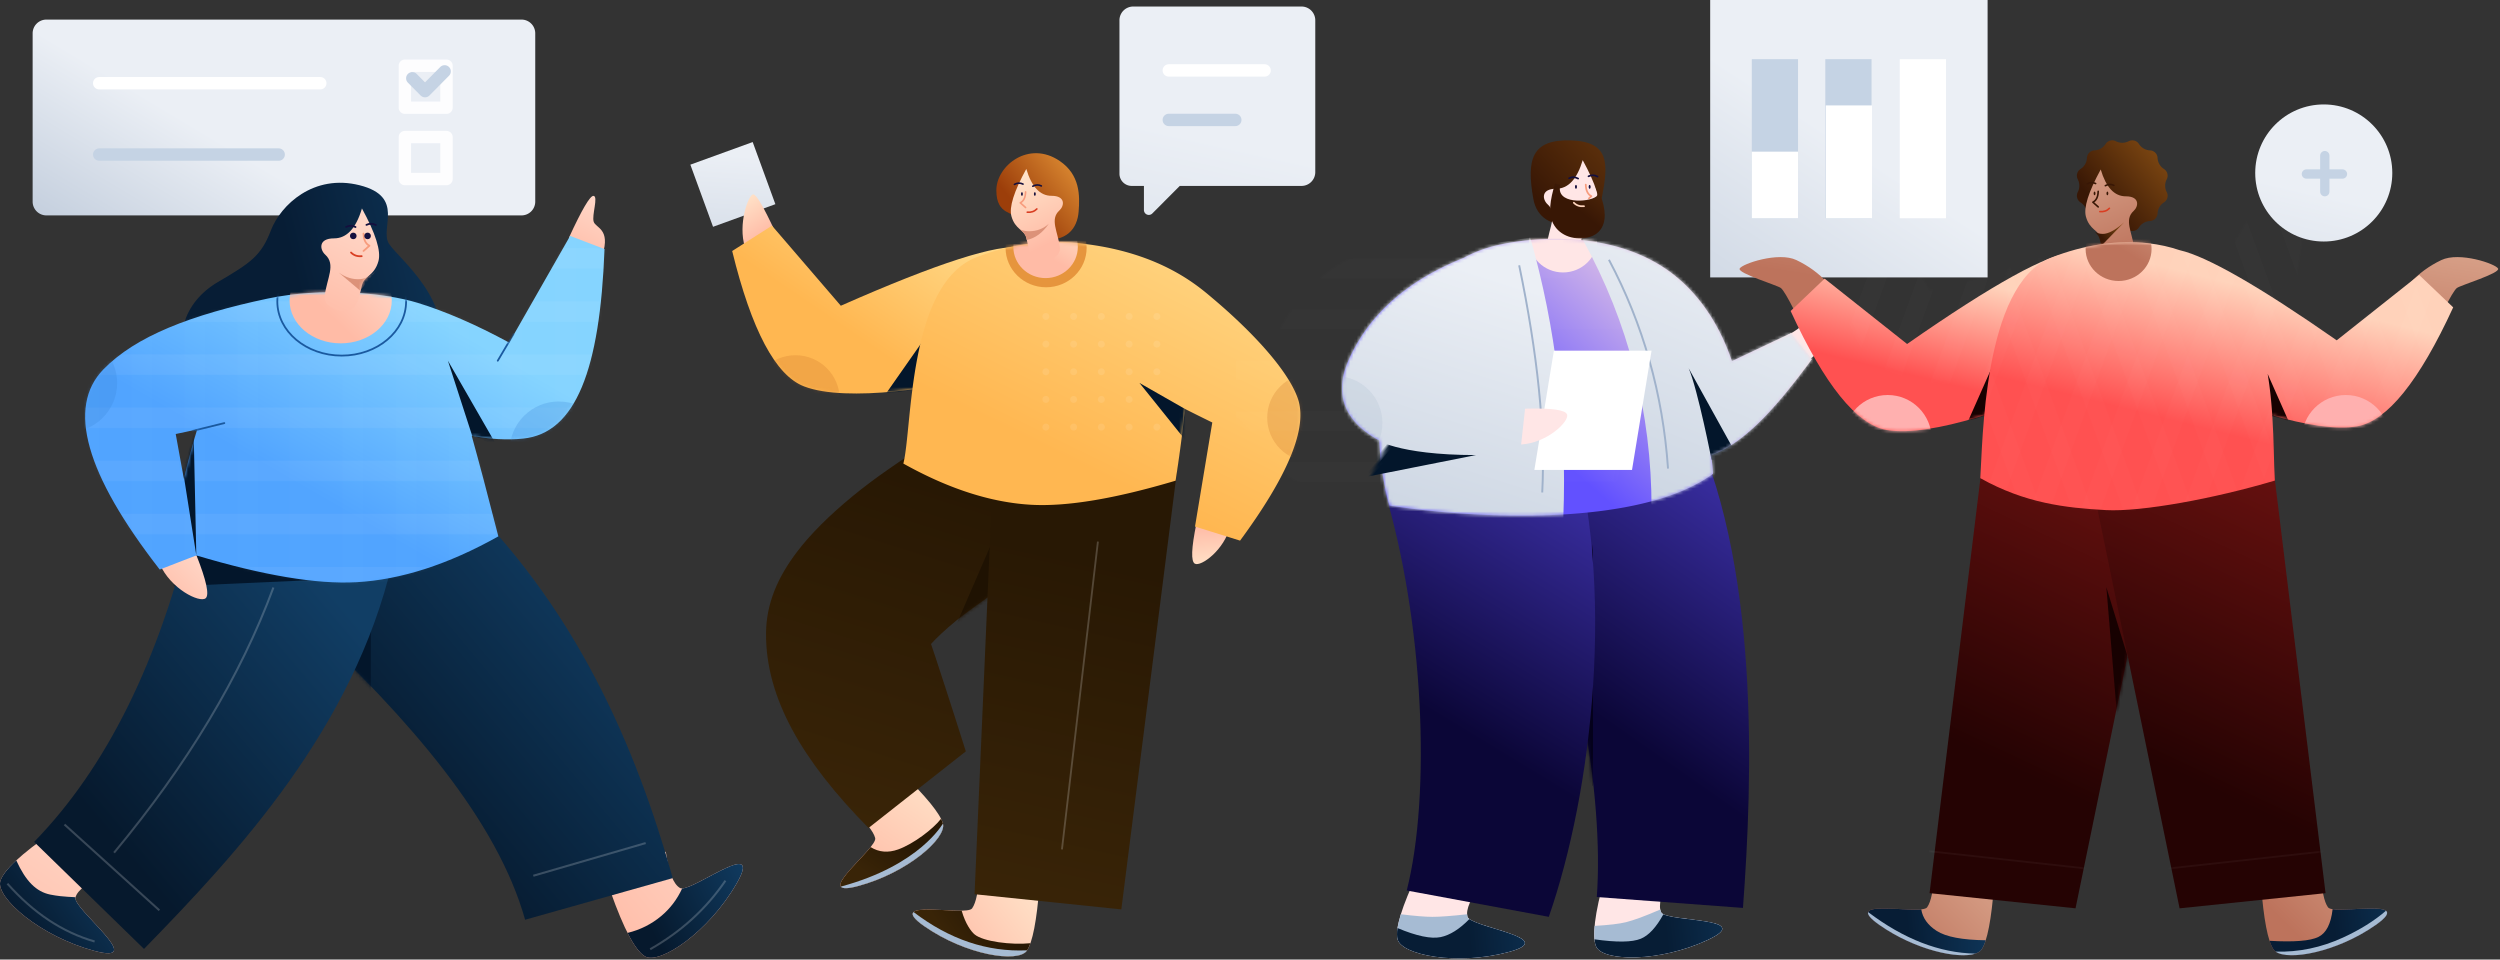 <svg xmlns="http://www.w3.org/2000/svg" xmlns:xlink="http://www.w3.org/1999/xlink" width="766" height="294" viewBox="0 0 766 294">
    <rect x="0" y="0" width="766" height="294" fill="#333333" stroke="none"/>
    <defs>
        <linearGradient id="a" x1="46.073%" x2="-10.838%" y1="50%" y2="137.242%">
            <stop offset="0%" stop-color="#EBEFF5"/>
            <stop offset="100%" stop-color="#C3CEDD"/>
        </linearGradient>
        <linearGradient id="b" x1="30.516%" x2="-13.981%" y1="51.68%" y2="80.442%">
            <stop offset="0%" stop-color="#EBEFF5"/>
            <stop offset="100%" stop-color="#C3CEDD"/>
        </linearGradient>
        <linearGradient id="c" x1="107.272%" x2="0%" y1="17.815%" y2="93.556%">
            <stop offset="0%" stop-color="#FFD9CA"/>
            <stop offset="100%" stop-color="#FFBBA6"/>
        </linearGradient>
        <linearGradient id="d" x1="100%" x2="15.677%" y1="29.398%" y2="68.858%">
            <stop offset="0%" stop-color="#113E65"/>
            <stop offset="100%" stop-color="#06192D"/>
        </linearGradient>
        <linearGradient id="f" x1="86.257%" x2="25.111%" y1="18.79%" y2="78.568%">
            <stop offset="0%" stop-color="#113E65"/>
            <stop offset="100%" stop-color="#06192D"/>
        </linearGradient>
        <path id="e" d="M0 40.904L45.1 0c38.272 35.955 56.59 80.262 67.713 119.725L67.57 132.479c-8.61-30.543-35.13-61.1-67.569-91.575z"/>
        <linearGradient id="h" x1="100.155%" x2="6.213%" y1="0%" y2="117.665%">
            <stop offset="0%" stop-color="#FFD9CA"/>
            <stop offset="100%" stop-color="#FFBBA6"/>
        </linearGradient>
        <linearGradient id="i" x1="100%" x2="15.677%" y1="29.313%" y2="68.936%">
            <stop offset="0%" stop-color="#113E65"/>
            <stop offset="100%" stop-color="#06192D"/>
        </linearGradient>
        <linearGradient id="k" x1="84.747%" x2="26.147%" y1="18.79%" y2="78.568%">
            <stop offset="0%" stop-color="#113E65"/>
            <stop offset="100%" stop-color="#06192D"/>
        </linearGradient>
        <path id="j" d="M48.661 0l61.11 13.179c-12.006 51.118-47.486 89.134-76.102 118.498L0 98.875C22.148 76.148 38.486 43.328 48.661 0z"/>
        <linearGradient id="m" x1="122.752%" x2="45.266%" y1="31.703%" y2="48.038%">
            <stop offset="0%" stop-color="#113E65"/>
            <stop offset="100%" stop-color="#071D35"/>
        </linearGradient>
        <linearGradient id="n" x1="71.291%" x2="31.413%" y1="0%" y2="117.665%">
            <stop offset="0%" stop-color="#FFD9CA"/>
            <stop offset="100%" stop-color="#FFBBA6"/>
        </linearGradient>
        <linearGradient id="o" x1="107.272%" x2="0%" y1="6.692%" y2="108.608%">
            <stop offset="0%" stop-color="#FFD9CA"/>
            <stop offset="100%" stop-color="#FFBBA6"/>
        </linearGradient>
        <linearGradient id="q" x1="71.674%" x2="36.62%" y1="26.265%" y2="65.805%">
            <stop offset="0%" stop-color="#85D4FF"/>
            <stop offset="100%" stop-color="#51A4FF"/>
        </linearGradient>
        <path id="p" d="M22.853 102.505C.1 73.245-5.663 52.812 5.566 41.205c9.863-10.196 26.96-16.792 50.42-21.737 16.38-3.452 35.433-1.896 45.88 1.31 8.442 2.59 17.82 6.627 28.072 12.195L148.595.28l10.54 4.027c-1.38 37.04-8.848 56.396-24.912 58.07-4.857.507-10.119.217-15.787-.87 2.352 8.42 5.076 18.697 8.17 30.829-15.364 8.614-29.875 13.298-43.533 14.051-12.116.669-28.453-2.07-49.011-8.216l-11.209 4.334zM34.338 59.53c-2.13.505-4.327.986-6.587 1.446l2.494 13.735c1.293-5.488 2.658-10.549 4.093-15.181z"/>
        <linearGradient id="s" x1="107.272%" x2="42.078%" y1="14.727%" y2="69.875%">
            <stop offset="0%" stop-color="#FFD9CA"/>
            <stop offset="100%" stop-color="#FFBBA6"/>
        </linearGradient>
        <linearGradient id="u" x1="68.154%" x2="34.151%" y1="0%" y2="117.665%">
            <stop offset="0%" stop-color="#FFD9CA"/>
            <stop offset="100%" stop-color="#FFBBA6"/>
        </linearGradient>
        <path id="t" d="M1.034 26.746c.66-5.328 3.503-9.565.153-12.587-1.683-1.517-2.19-4.986 2.688-4.986 3.906 0 6.764-3.058 8.571-9.173 4.21 7.705 5.896 13.084 5.056 16.136-1.26 4.578-4.409 4.581-5.056 7.37-1.22 5.26-1.727 8.281-6.391 7.924-2.347-.18-5.358-1.96-5.021-4.684z"/>
        <linearGradient id="w" x1="94.558%" x2="32.344%" y1="0%" y2="84.294%">
            <stop offset="0%" stop-color="#FFE4CA"/>
            <stop offset="100%" stop-color="#FFBBA6"/>
        </linearGradient>
        <linearGradient id="x" x1="81.223%" x2="41.394%" y1="39.171%" y2="74.059%">
            <stop offset="0%" stop-color="#281804"/>
            <stop offset="100%" stop-color="#392407"/>
        </linearGradient>
        <linearGradient id="z" x1="63.389%" x2="46.309%" y1="26.239%" y2="102.791%">
            <stop offset="0%" stop-color="#281804"/>
            <stop offset="100%" stop-color="#392407"/>
        </linearGradient>
        <path id="y" d="M58.288 75.111c-3.39 2.797-5.982 5.226-7.74 7.165.448 1.113 6.717 20.345 10.67 32.907L31.4 138.655C10.961 117.945-.138 98.68.001 78.997.066 69.9 3.59 61.825 9.454 54.099c4.239-5.584 9.92-11.205 17.117-17.141C39.484 26.307 59.885 14.076 84.271 0c13.576 23.338 5.067 53.147-17.15 68.57-3.796 2.635-6.74 4.816-8.833 6.541z"/>
        <linearGradient id="B" x1="107.272%" x2="27.306%" y1="28.534%" y2="64.723%">
            <stop offset="0%" stop-color="#FFE4CA"/>
            <stop offset="100%" stop-color="#FFBBA6"/>
        </linearGradient>
        <linearGradient id="C" x1="81.223%" x2="41.394%" y1="46.233%" y2="58.37%">
            <stop offset="0%" stop-color="#281804"/>
            <stop offset="100%" stop-color="#392407"/>
        </linearGradient>
        <linearGradient id="D" x1="55.755%" x2="48.414%" y1="26.239%" y2="102.791%">
            <stop offset="0%" stop-color="#281804"/>
            <stop offset="100%" stop-color="#392407"/>
        </linearGradient>
        <linearGradient id="E" x1="75.043%" x2="40.077%" y1="0%" y2="84.294%">
            <stop offset="0%" stop-color="#FFE4CA"/>
            <stop offset="100%" stop-color="#FFBBA6"/>
        </linearGradient>
        <linearGradient id="F" x1="64.355%" x2="-40.407%" y1="7.768%" y2="244.947%">
            <stop offset="0%" stop-color="#EBEFF5"/>
            <stop offset="100%" stop-color="#C3CEDD"/>
        </linearGradient>
        <linearGradient id="G" x1="72.538%" x2="41.07%" y1="0%" y2="84.294%">
            <stop offset="0%" stop-color="#FFE4CA"/>
            <stop offset="100%" stop-color="#FFBBA6"/>
        </linearGradient>
        <linearGradient id="I" x1="82.505%" x2="36.62%" y1="23.929%" y2="60.634%">
            <stop offset="0%" stop-color="#FFD785"/>
            <stop offset="100%" stop-color="#FFB751"/>
        </linearGradient>
        <path id="H" d="M88.782 6.704c-7.405-1.176-25.903 4.769-55.494 17.834L12.192 0 0 7.772c5.94 24.263 13.274 38.085 22 41.466 13.091 5.071 42.636.303 56.12-3.672C91.606 41.59 99.89 8.467 88.783 6.704z"/>
        <linearGradient id="L" x1="82.505%" x2="36.62%" y1=".786%" y2="70.074%">
            <stop offset="0%" stop-color="#FFD785"/>
            <stop offset="100%" stop-color="#FFB751"/>
        </linearGradient>
        <path id="K" d="M94.961 17.416c10.9 9.2 22.794 21.421 25.932 30.631 3.012 8.837-2.896 23.322-17.724 43.454L89.36 87.187l5.297-31.882a681.23 681.23 0 0 1-8.398-4.172c-.639 6.622-1.588 13.956-2.846 22-18.53 5.522-33.255 7.983-44.175 7.383C26.928 79.839 13.848 75.63 0 67.889c2.79-10.9 1.323-54.916 22.3-63.173C32.456.72 43.02-.583 52.187.23c25.86 2.294 37.986 13.144 42.774 17.186z"/>
        <linearGradient id="N" x1="107.272%" x2="64.169%" y1="3.114%" y2="72.241%">
            <stop offset="0%" stop-color="#FFE4CA"/>
            <stop offset="100%" stop-color="#FFBBA6"/>
        </linearGradient>
        <linearGradient id="O" x1="88.936%" x2="30.131%" y1="12.629%" y2="70.911%">
            <stop offset="0%" stop-color="#DF8E34"/>
            <stop offset="100%" stop-color="#9C3E0A"/>
        </linearGradient>
        <linearGradient id="P" x1="68.266%" x2="42.762%" y1="0%" y2="84.294%">
            <stop offset="0%" stop-color="#FFE4CA"/>
            <stop offset="100%" stop-color="#FFBBA6"/>
        </linearGradient>
        <linearGradient id="Q" x1="122.752%" x2="45.266%" y1="47.145%" y2="49.694%">
            <stop offset="0%" stop-color="#113E65"/>
            <stop offset="100%" stop-color="#071D35"/>
        </linearGradient>
        <linearGradient id="S" x1="85.67%" x2="47.071%" y1="-45.303%" y2="65.981%">
            <stop offset="0%" stop-color="#6251FF"/>
            <stop offset="100%" stop-color="#0B0637"/>
        </linearGradient>
        <path id="R" d="M0 27.91L52.817 0c22.61 44.834 19.99 112.47 17.082 151.576l-44.787-3.336C27.364 117.973 19.164 65.911 0 27.91z"/>
        <linearGradient id="U" x1="195.332%" x2="30.674%" y1="-98.692%" y2="76.139%">
            <stop offset="0%" stop-color="#945716"/>
            <stop offset="100%" stop-color="#381705"/>
        </linearGradient>
        <linearGradient id="V" x1="193.647%" x2="42.283%" y1="-142.025%" y2="38.117%">
            <stop offset="0%" stop-color="#945716"/>
            <stop offset="100%" stop-color="#381705"/>
        </linearGradient>
        <linearGradient id="W" x1="122.752%" x2="45.266%" y1="47.629%" y2="49.746%">
            <stop offset="0%" stop-color="#113E65"/>
            <stop offset="100%" stop-color="#071D35"/>
        </linearGradient>
        <linearGradient id="X" x1="79.782%" x2="47.555%" y1="-45.303%" y2="65.981%">
            <stop offset="0%" stop-color="#6251FF"/>
            <stop offset="100%" stop-color="#0B0637"/>
        </linearGradient>
        <linearGradient id="Z" x1="89.204%" x2="36.62%" y1="24.751%" y2="62.317%">
            <stop offset="0%" stop-color="#FFDFDF"/>
            <stop offset="100%" stop-color="#6251FF"/>
        </linearGradient>
        <path id="Y" d="M103.043 12.129c6.734 5.755 12.562 14.028 16.425 25.335l18.017-8.534 6.465 7.965c-9.176 12.45-19.872 25.606-30.85 29.354.307 2.317.501 4.27.574 5.73-22.325 16.302-72 13.971-99.124 9.727-1.834-6.448-2.877-13.197-3.124-19.93C1.982 56.733-3.05 48.68 1.993 37.222c6.152-13.975 17.91-24.44 35.27-31.392a40.115 40.115 0 0 1 8.942-3.546c9.929-2.63 38.095-6.174 56.838 9.844z"/>
        <linearGradient id="ab" x1="56.825%" x2="37.748%" y1="7.562%" y2="100%">
            <stop offset="0%" stop-color="#EBEFF5"/>
            <stop offset="100%" stop-color="#C3CEDD"/>
        </linearGradient>
        <linearGradient id="ac" x1="59.891%" x2="32.244%" y1="7.562%" y2="100%">
            <stop offset="0%" stop-color="#EBEFF5"/>
            <stop offset="100%" stop-color="#C3CEDD"/>
        </linearGradient>
        <linearGradient id="ad" x1="234.811%" x2="23.916%" y1="-49.611%" y2="71.608%">
            <stop offset="0%" stop-color="#FFE4CA"/>
            <stop offset="100%" stop-color="#BD735C"/>
        </linearGradient>
        <linearGradient id="ae" x1="122.752%" x2="45.266%" y1="46.04%" y2="49.575%">
            <stop offset="0%" stop-color="#113E65"/>
            <stop offset="100%" stop-color="#071D35"/>
        </linearGradient>
        <linearGradient id="ag" x1="63.679%" x2="40.314%" y1="-26.412%" y2="72.157%">
            <stop offset="0%" stop-color="#821614"/>
            <stop offset="100%" stop-color="#250303"/>
        </linearGradient>
        <path id="af" d="M17.39 0L0 141.826l44.723 4.647L73.904 4.647z"/>
        <linearGradient id="ai" x1="122.752%" x2="45.266%" y1="46.028%" y2="49.574%">
            <stop offset="0%" stop-color="#113E65"/>
            <stop offset="100%" stop-color="#071D35"/>
        </linearGradient>
        <path id="aj" d="M56.513 0l17.391 141.826-44.723 4.647L0 4.647z"/>
        <linearGradient id="al" x1="118.612%" x2="25.603%" y1="-4.283%" y2="76.139%">
            <stop offset="0%" stop-color="#945716"/>
            <stop offset="100%" stop-color="#381705"/>
        </linearGradient>
        <linearGradient id="an" x1="108.554%" x2="41.736%" y1="-180.498%" y2="100%">
            <stop offset="0%" stop-color="#FFE4CA"/>
            <stop offset="100%" stop-color="#BD735C"/>
        </linearGradient>
        <path id="am" d="M.927 23.979c.591-4.777 3.14-8.576.137-11.285-1.508-1.36-1.963-4.47 2.41-4.47 3.5 0 6.062-2.741 7.682-8.224 3.774 6.908 5.284 11.73 4.531 14.466-1.13 4.105-3.95 4.108-4.53 6.608-1.095 4.716-1.55 7.425-5.73 7.104-2.103-.16-4.802-1.757-4.5-4.2z"/>
        <linearGradient id="ao" x1="118.631%" x2="25.596%" y1="15.129%" y2="66.792%">
            <stop offset="0%" stop-color="#945716"/>
            <stop offset="100%" stop-color="#381705"/>
        </linearGradient>
        <linearGradient id="aq" x1="234.811%" x2="23.916%" y1="-37.297%" y2="68.937%">
            <stop offset="0%" stop-color="#FFE4CA"/>
            <stop offset="100%" stop-color="#BD735C"/>
        </linearGradient>
        <linearGradient id="as" x1="62.638%" x2="42.235%" y1="18.397%" y2="68.09%">
            <stop offset="0%" stop-color="#FFD2BA"/>
            <stop offset="100%" stop-color="#FF5151"/>
        </linearGradient>
        <path id="ar" d="M86.467.003c11.18-.38 9.396 33.634-3.01 40.086-12.408 6.452-40.342 16.73-54.086 14.247C20.208 52.681 10.417 40.536 0 17.898l10.422-9.925 25.265 20.03C62.087 9.59 79.014.256 86.467.002z"/>
        <linearGradient id="av" x1="62.638%" x2="42.235%" y1="20.07%" y2="67.133%">
            <stop offset="0%" stop-color="#FFD2BA"/>
            <stop offset="100%" stop-color="#FF5151"/>
        </linearGradient>
        <path id="au" d="M61.383 2.91c8.45 1.932 24.49 11.139 48.123 27.62l25.266-20.029 10.422 9.926c-10.418 22.637-20.208 34.783-29.37 36.438-6.542 1.181-16.296-.527-26.062-3.338.512 7.73.476 14.808.785 19.972-18.428 5.51-40.932 9.65-51.791 9.05-12.242-.675-24.688-2.067-38.46-9.79.754-10.196.754-59.286 21.615-67.524C32.011 1.247 42.548-.29 51.633.76c3.575.413 6.815 1.146 9.75 2.152z"/>
        <linearGradient id="ax" x1="234.811%" x2="80.494%" y1="-167.929%" y2="67.154%">
            <stop offset="0%" stop-color="#FFE4CA"/>
            <stop offset="100%" stop-color="#BD735C"/>
        </linearGradient>
        <linearGradient id="ay" x1="32.798%" x2="-6.488%" y1="61.068%" y2="250.545%">
            <stop offset="0%" stop-color="#EBEFF5"/>
            <stop offset="100%" stop-color="#C3CEDD"/>
        </linearGradient>
        <linearGradient id="az" x1="30.516%" x2="-13.981%" y1="61.068%" y2="250.545%">
            <stop offset="0%" stop-color="#EBEFF5"/>
            <stop offset="100%" stop-color="#C3CEDD"/>
        </linearGradient>
    </defs>
    <g fill="none" fill-rule="evenodd">
        <path fill="url(#a)" d="M0 0h85v85H0z" transform="translate(524)"/>
        <path fill="#C5D3E4" d="M559.275 18.133h14.167v48.734h-14.167zM536.75 18.133h14.167v48.734H536.75z"/>
        <g fill="#FFF">
            <path d="M536.75 46.467h14.167v20.4H536.75zM559.417 32.3h14.166v34.567h-14.166zM582.083 18.133h14.167v48.734h-14.167z"/>
        </g>
        <path fill="url(#b)" d="M4.219 0H149.78A4.219 4.219 0 0 1 154 4.219V55.78A4.219 4.219 0 0 1 149.781 60H4.22A4.219 4.219 0 0 1 0 55.781V4.22A4.219 4.219 0 0 1 4.219 0z" transform="translate(10 6)"/>
        <path stroke="#FFF" stroke-linecap="round" stroke-linejoin="round" stroke-width="3.797" d="M30.397 25.5h67.737"/>
        <path stroke="#C5D3E4" stroke-linecap="round" stroke-linejoin="round" stroke-width="3.797" d="M30.397 47.357h54.989"/>
        <g stroke-linecap="round" stroke-linejoin="round" stroke-width="3.797">
            <path stroke="#FDFDFE" d="M124.055 20.142h12.748V33h-12.748z"/>
            <path stroke="#C5D3E4" d="M136.237 21.868l-6.01 6.06-3.905-3.939"/>
        </g>
        <path stroke="#FDFDFE" stroke-linecap="round" stroke-linejoin="round" stroke-width="3.797" d="M124.055 42h12.748v12.857h-12.748z"/>
        <g>
            <path fill="url(#c)" d="M0 12.314L16.914 0c.854 6.249 2.31 9.966 4.365 11.153 3.084 1.78 25.985-16.375 17.311-1.352C29.916 24.823 15 34.684 10.558 32.12 7.597 30.41 4.078 23.808 0 12.313z" transform="translate(187.09 260.938)"/>
            <path fill="url(#d)" fill-rule="nonzero" d="M38.59 9.8C29.916 24.824 15 34.685 10.558 32.12c-1.622-.936-3.412-3.34-5.369-7.213 3.911-.956 7.363-2.69 10.356-5.204 2.723-2.286 4.85-5.095 6.38-8.427 4.768-.167 24.881-15.705 16.665-1.475z" transform="translate(187.09 260.938)"/>
            <path stroke="#FFF" stroke-width=".627" d="M199.22 290.84c9.447-5.34 17.131-12.343 23.054-21.01" opacity=".2"/>
            <g transform="translate(93.326 149.326)">
                <mask id="g" fill="#fff">
                    <use xlink:href="#e"/>
                </mask>
                <use fill="url(#f)" fill-rule="nonzero" xlink:href="#e"/>
                <path fill="#03162B" d="M20.298 68.215V35.43L5.484 58.23z" mask="url(#g)"/>
            </g>
            <path stroke="#FFF" stroke-width=".627" d="M163.408 268.33l34.423-10.015" opacity=".2"/>
            <path fill="url(#h)" d="M16.49.436l16.275 13.149c-5.816 2.442-9.03 4.81-9.645 7.103-.921 3.439 22.544 20.859 5.787 16.37C12.15 32.567-1.236 20.711.091 15.758c.885-3.302 6.351-8.41 16.4-15.323z" transform="translate(0 254.292)"/>
            <path fill="url(#i)" fill-rule="nonzero" d="M23.12 20.688c-.921 3.439 22.544 20.859 5.787 16.37C12.15 32.567-1.236 20.711.091 15.758c.45-1.677 2.08-3.82 4.893-6.428 2.896 6.359 6.093 9.612 10.435 10.484 4.34.873 7.759.658 7.701.873z" transform="translate(0 254.292)"/>
            <path stroke="#FFF" stroke-width=".627" d="M2.27 270.75c7.968 8.982 16.872 14.891 26.715 17.726" opacity=".2"/>
            <g>
                <g transform="translate(10.453 159.08)">
                    <mask id="l" fill="#fff">
                        <use xlink:href="#j"/>
                    </mask>
                    <use fill="url(#k)" fill-rule="nonzero" xlink:href="#j"/>
                    <path fill="#03162B" d="M42.055 20.59l70.21-3.131-66.89-11.176z" mask="url(#l)"/>
                </g>
                <path stroke="#FFF" stroke-width=".627" d="M19.76 252.629l29.064 26.288M83.777 180.01c-10.031 27.085-26.305 54.17-48.82 81.254" opacity=".2"/>
            </g>
            <path fill="url(#m)" fill-rule="nonzero" d="M60.522 60.119c-9.011-11.661-4.01-23.703 6.226-29.696 10.235-5.993 13.277-8.089 16.266-15.857 2.99-7.768 13.09-17.358 27.18-13.803 14.088 3.555 6.034 13.302 8.986 17.918 2.953 4.616 20.963 18.23 14.686 35.053-6.277 16.822-64.332 18.045-73.344 6.385z" transform="translate(0 56)"/>
            <g>
                <path fill="url(#n)" d="M148.247 12.878c3.97-8.606 6.473-12.864 7.509-12.774 1.554.136-.576 5.96.062 7.927.638 1.967 5.223 2.14 2.693 10.146l-10.264-5.3z" transform="translate(26.089 59.911)"/>
                <path fill="url(#o)" d="M34.056 110.113c3.114 7.873 4.065 12.302 2.851 13.287-1.82 1.479-10.73-2.851-14.075-10.553l11.224-2.734z" transform="translate(26.089 59.911)"/>
                <g transform="translate(26.089 72.005)">
                    <mask id="r" fill="#fff">
                        <use xlink:href="#p"/>
                    </mask>
                    <use fill="url(#q)" xlink:href="#p"/>
                    <path fill="#FFF" d="M166.4 101.743v6.263H-2.723v-6.263H166.4zm0-16.284v6.263H-2.723v-6.263H166.4zm0-16.285v6.263H-2.723v-6.263H166.4zm0-16.284v6.263H-2.723V52.89H166.4zm0-16.284v6.263H-2.723v-6.263H166.4zm0-16.284v6.263H-2.723v-6.263H166.4zm0-16.285v6.264H-2.723V4.037H166.4z" mask="url(#r)" opacity=".22"/>
                    <path fill="#FFF" d="M166.615 101.463v6.263H-2.505v-6.263h169.12zm0-16.284v6.263H-2.505V85.18h169.12zm0-16.284v6.263H-2.505v-6.263h169.12zm0-16.284v6.263H-2.505V52.61h169.12zm0-16.285v6.263H-2.505v-6.263h169.12zm0-16.284v6.263H-2.505v-6.263h169.12zm0-16.284v6.263H-2.505V3.758h169.12z" mask="url(#r)" opacity=".05"/>
                    <path fill="#FFF" d="M68.905-28.818v169.12h-6.263v-169.12h6.263zm16.285 0v169.12h-6.264v-169.12h6.264zm16.284 0v169.12H95.21v-169.12h6.263zm16.284 0v169.12h-6.263v-169.12h6.263zm16.284 0v169.12h-6.263v-169.12h6.263zm16.284 0v169.12h-6.263v-169.12h6.263zm16.285 0v169.12h-6.264v-169.12h6.264zm-211.295 0v169.12h-6.264v-169.12h6.264zm16.284 0v169.12h-6.263v-169.12h6.263zm16.284 0v169.12h-6.263v-169.12h6.263zm16.284 0v169.12h-6.263v-169.12h6.263zm16.284 0v169.12H14.19v-169.12h6.263zm16.285 0v169.12h-6.264v-169.12h6.264zm16.284 0v169.12h-6.263v-169.12h6.263z" mask="url(#r)" opacity=".1"/>
                    <path fill="#03162B" d="M29.94 72.026l3.314-11.279.808 37.424z" mask="url(#r)"/>
                    <ellipse cx="-5.227" cy="45.374" fill="#3985D9" mask="url(#r)" opacity=".5" rx="15.033" ry="15.032"/>
                    <path fill="#03162B" d="M118.594 61.537l-7.446-23.02 14.93 25.958c-2.987-.09-4.229-2.322-7.484-2.938z" mask="url(#r)"/>
                    <ellipse cx="145.103" cy="66.043" fill="#3985D9" mask="url(#r)" opacity=".5" rx="15.033" ry="15.032"/>
                    <path stroke="#1A599F" stroke-linecap="round" stroke-linejoin="round" stroke-width=".557" d="M33.038 59.993l9.603-2.364" mask="url(#r)"/>
                    <ellipse cx="78.297" cy="20.042" fill="url(#s)" mask="url(#r)" rx="15.659" ry="13.153"/>
                    <ellipse cx="78.61" cy="20.355" stroke="#1A599F" stroke-linecap="round" stroke-linejoin="round" stroke-width=".557" mask="url(#r)" rx="19.731" ry="16.597"/>
                    <path stroke="#1A599F" stroke-linecap="round" stroke-linejoin="round" stroke-width=".557" d="M126.424 38.517l4.817-8.155" mask="url(#r)"/>
                </g>
            </g>
            <g transform="translate(98.455 63.863)">
                <mask id="v" fill="#fff">
                    <use xlink:href="#t"/>
                </mask>
                <use fill="url(#u)" xlink:href="#t"/>
                <path fill="#DC9279" d="M18.465 17.101c-2.14 2.874-4.33 4.395-6.568 4.564-2.239.169-4.427-.506-6.564-2.024l6.564 5.554 6.568-8.094z" mask="url(#v)"/>
                <path stroke="#F79C7D" stroke-linecap="round" stroke-linejoin="round" stroke-width=".557" d="M12.928 7.714c.048 1.89.651 3.128 1.81 3.712l-1.81 1.602"/>
                <path stroke="#D93E22" stroke-linecap="round" stroke-linejoin="round" stroke-width=".557" d="M9.103 13.514c.836.867 1.924 1.239 3.262 1.115"/>
                <ellipse cx="9.786" cy="8.422" fill="#140F3E" rx="1" ry="1"/>
                <ellipse cx="14.171" cy="8.422" fill="#140F3E" rx="1" ry="1"/>
                <path stroke="#140F3E" stroke-linecap="round" stroke-linejoin="round" stroke-width=".557" d="M7.587 5.667c.955-.47 1.914-.46 2.878.029M13.824 5.04c.955-.47 1.915-.46 2.878.03"/>
            </g>
            <g>
                <path fill="url(#w)" d="M18.459 0c7.847 7.65 12.17 12.957 12.967 15.924 1.196 4.45-10.87 15.104-25.973 19.138-15.103 4.034 6.047-11.619 5.216-14.71-.553-2.06-2.846-4.905-6.878-8.537L18.46 0z" transform="translate(257.49 236.42)"/>
                <path fill="url(#x)" fill-rule="nonzero" d="M30.84 14.451c.272.542.468 1.034.586 1.473 1.196 4.45-10.87 15.104-25.973 19.138-12.33 3.293-.497-6.536 3.812-11.937 2.525 1.591 5.345 1.83 8.459.715 4.595-1.645 10.703-6.235 13.115-9.389z" transform="translate(257.49 236.42)"/>
                <path fill="#A6BBD3" fill-rule="nonzero" d="M288.917 252.343c1.196 4.45-10.87 15.104-25.973 19.138-3.287.878-4.857.823-5.31.169 24.363-6.552 31.26-19.391 31.283-19.307z"/>
                <g transform="translate(234.712 115.036)">
                    <mask id="A" fill="#fff">
                        <use xlink:href="#y"/>
                    </mask>
                    <use fill="url(#z)" fill-rule="nonzero" xlink:href="#y"/>
                    <path fill="#1F1202" d="M58.458 76l11.397-26.325v22.557z" mask="url(#A)"/>
                </g>
                <g>
                    <path fill="url(#B)" d="M38.875 3.606c-.834 10.91-2.135 17.622-3.902 20.138-2.651 3.774-18.593 1.408-31.402-7.532-12.808-8.94 12.816-2.851 14.656-5.472 1.228-1.747 1.94-5.327 2.14-10.74l18.508 3.606z" transform="translate(279.633 267.58)"/>
                    <path fill="url(#C)" fill-rule="nonzero" d="M34.973 23.744c-2.651 3.774-18.593 1.408-31.402-7.532-10.37-7.238 4.453-4.625 11.449-4.758 1.173 4.101 2.937 6.412 3.951 7.262 2.641 2.213 11.293 3.299 17.12 2.703-.35.986-.722 1.761-1.118 2.325z" transform="translate(279.633 267.58)"/>
                    <path fill="#A6BBD3" fill-rule="nonzero" d="M279.917 279.448c10.971 8.377 22.567 12.289 34.786 11.733-.032.05-.064.097-.097.144-2.651 3.774-18.593 1.408-31.402-7.532-3.333-2.327-4.063-3.636-3.287-4.345z"/>
                    <g>
                        <path fill="url(#D)" fill-rule="nonzero" d="M6.196 0L0 142.144l44.971 4.657L63.023 4.658z" transform="translate(298.604 131.842)"/>
                        <path stroke="#FFF" stroke-width=".563" d="M336.4 165.944L325.38 260.26" opacity=".2"/>
                    </g>
                </g>
                <g>
                    <path fill="url(#E)" d="M153.468 126.55c1.89-7.37 3.538-11.092 4.944-11.166 2.109-.111 6.32 7.752 4.688 15.12l-9.632-3.954z" transform="scale(1 -1) rotate(-26 -361.685 -478.47)"/>
                    <path fill="url(#F)" d="M3.38 3.363l20.318.02.02 20.268-20.317-.02z" transform="rotate(-20 240.982 -563.314)"/>
                    <path fill="url(#G)" d="M16.178 28.482c2.89-8.016 4.805-12.024 5.742-12.024 1.406 0 5.534 8.595 3.89 15.96l-9.632-3.936z" transform="scale(-1 1) rotate(5 -597.931 -2855.604)"/>
                    <g transform="translate(224.34 69.14)">
                        <mask id="J" fill="#fff">
                            <use xlink:href="#H"/>
                        </mask>
                        <use fill="url(#I)" xlink:href="#H"/>
                        <ellipse cx="19.405" cy="53.211" fill="#CD7226" mask="url(#J)" opacity=".5" rx="13.55" ry="13.507"/>
                        <path fill="#03162B" d="M47.279 51.24l15.15-21.637c-2.632 6.054-6.826 21.574-6.57 20.658-2.984.57-5.845.897-8.58.979z" mask="url(#J)"/>
                    </g>
                    <g transform="translate(276.788 74.149)">
                        <mask id="M" fill="#fff">
                            <use xlink:href="#K"/>
                        </mask>
                        <use fill="url(#L)" xlink:href="#K"/>
                        <ellipse cx="43.738" cy="1.774" fill="#E6953D" mask="url(#M)" rx="12.42" ry="12.1"/>
                        <ellipse cx="125.035" cy="53.831" fill="#CD7226" mask="url(#M)" opacity=".5" rx="13.55" ry="13.507"/>
                        <ellipse cx="43.577" cy="1.493" fill="url(#N)" mask="url(#M)" rx="9.88" ry="9.567"/>
                        <path fill="#FFF" d="M43.671 55.652c.587 0 1.063.474 1.063 1.06 0 .584-.476 1.059-1.063 1.059a1.061 1.061 0 0 1-1.062-1.06c0-.585.475-1.059 1.062-1.059zm8.502 0c.587 0 1.063.474 1.063 1.06 0 .584-.476 1.059-1.063 1.059a1.061 1.061 0 0 1-1.063-1.06c0-.585.476-1.059 1.063-1.059zm8.502 0c.587 0 1.062.474 1.062 1.06 0 .584-.475 1.059-1.062 1.059a1.061 1.061 0 0 1-1.063-1.06c0-.585.476-1.059 1.063-1.059zm8.501 0c.587 0 1.063.474 1.063 1.06 0 .584-.476 1.059-1.063 1.059a1.061 1.061 0 0 1-1.062-1.06c0-.585.475-1.059 1.062-1.059zm8.502 0c.587 0 1.063.474 1.063 1.06 0 .584-.476 1.059-1.063 1.059a1.061 1.061 0 0 1-1.063-1.06c0-.585.476-1.059 1.063-1.059zm-34.007-8.475c.587 0 1.063.474 1.063 1.06 0 .585-.476 1.059-1.063 1.059a1.061 1.061 0 0 1-1.062-1.06c0-.585.475-1.059 1.062-1.059zm8.502 0c.587 0 1.063.474 1.063 1.06 0 .585-.476 1.059-1.063 1.059a1.061 1.061 0 0 1-1.063-1.06c0-.585.476-1.059 1.063-1.059zm8.502 0c.587 0 1.062.474 1.062 1.06 0 .585-.475 1.059-1.062 1.059a1.061 1.061 0 0 1-1.063-1.06c0-.585.476-1.059 1.063-1.059zm8.501 0c.587 0 1.063.474 1.063 1.06 0 .585-.476 1.059-1.063 1.059a1.061 1.061 0 0 1-1.062-1.06c0-.585.475-1.059 1.062-1.059zm8.502 0c.587 0 1.063.474 1.063 1.06 0 .585-.476 1.059-1.063 1.059a1.061 1.061 0 0 1-1.063-1.06c0-.585.476-1.059 1.063-1.059zm-34.007-8.475c.587 0 1.063.475 1.063 1.06 0 .585-.476 1.06-1.063 1.06a1.061 1.061 0 0 1-1.062-1.06c0-.585.475-1.06 1.062-1.06zm8.502 0c.587 0 1.063.475 1.063 1.06 0 .585-.476 1.06-1.063 1.06a1.061 1.061 0 0 1-1.063-1.06c0-.585.476-1.06 1.063-1.06zm8.502 0c.587 0 1.062.475 1.062 1.06 0 .585-.475 1.06-1.062 1.06a1.061 1.061 0 0 1-1.063-1.06c0-.585.476-1.06 1.063-1.06zm8.501 0c.587 0 1.063.475 1.063 1.06 0 .585-.476 1.06-1.063 1.06a1.061 1.061 0 0 1-1.062-1.06c0-.585.475-1.06 1.062-1.06zm8.502 0c.587 0 1.063.475 1.063 1.06 0 .585-.476 1.06-1.063 1.06a1.061 1.061 0 0 1-1.063-1.06c0-.585.476-1.06 1.063-1.06zm-34.007-8.474c.587 0 1.063.474 1.063 1.059s-.476 1.06-1.063 1.06a1.061 1.061 0 0 1-1.062-1.06c0-.585.475-1.06 1.062-1.06zm8.502 0c.587 0 1.063.474 1.063 1.059s-.476 1.06-1.063 1.06a1.061 1.061 0 0 1-1.063-1.06c0-.585.476-1.06 1.063-1.06zm8.502 0c.587 0 1.062.474 1.062 1.059s-.475 1.06-1.062 1.06a1.061 1.061 0 0 1-1.063-1.06c0-.585.476-1.06 1.063-1.06zm8.501 0c.587 0 1.063.474 1.063 1.059s-.476 1.06-1.063 1.06a1.061 1.061 0 0 1-1.062-1.06c0-.585.475-1.06 1.062-1.06zm8.502 0c.587 0 1.063.474 1.063 1.059s-.476 1.06-1.063 1.06a1.061 1.061 0 0 1-1.063-1.06c0-.585.476-1.06 1.063-1.06zm-34.007-8.475c.587 0 1.063.474 1.063 1.06 0 .584-.476 1.058-1.063 1.058a1.061 1.061 0 0 1-1.062-1.059c0-.585.475-1.06 1.062-1.06zm8.502 0c.587 0 1.063.474 1.063 1.06 0 .584-.476 1.058-1.063 1.058a1.061 1.061 0 0 1-1.063-1.059c0-.585.476-1.06 1.063-1.06zm8.502 0c.587 0 1.062.474 1.062 1.06 0 .584-.475 1.058-1.062 1.058a1.061 1.061 0 0 1-1.063-1.059c0-.585.476-1.06 1.063-1.06zm8.501 0c.587 0 1.063.474 1.063 1.06 0 .584-.476 1.058-1.063 1.058a1.061 1.061 0 0 1-1.062-1.059c0-.585.475-1.06 1.062-1.06zm8.502 0c.587 0 1.063.474 1.063 1.06 0 .584-.476 1.058-1.063 1.058a1.061 1.061 0 0 1-1.063-1.059c0-.585.476-1.06 1.063-1.06z" mask="url(#M)" opacity=".3"/>
                        <path fill="#03162B" d="M86.259 51.133l-13.906-7.938 14.956 18.623z" mask="url(#M)"/>
                    </g>
                </g>
                <g>
                    <path fill="url(#O)" fill-rule="nonzero" d="M0 11.347C0 3.864 9.918-4.088 19.416 2.385c6.2 4.226 6.2 10.512 5.79 15.54-.408 5.006-3.42 9.53-12.193 8.517-3.08-.356-4.808-1.64-6.302-5.775C5.583 17.546 0 19.357 0 11.347z" transform="translate(305.282 46.94)"/>
                    <path fill="url(#P)" d="M5.362 28.846c.595-4.787 3.158-8.594.138-11.31-1.516-1.363-1.974-4.48 2.423-4.48 3.52 0 6.096-2.747 7.725-8.242 3.795 6.923 5.314 11.756 4.557 14.499-1.136 4.113-3.973 4.116-4.557 6.622-1.1 4.727-1.557 7.442-5.76 7.12-2.115-.161-4.83-1.761-4.526-4.209z" transform="matrix(-1 0 0 1 330.106 46.94)"/>
                    <path fill="#DC9279" d="M314.61 73.531l-.152-.657c-.275-1.179-1.049-1.804-1.91-2.564.832.363 1.753.544 2.763.544 2.347 0 4.36-.766 6.041-2.299-1.868 2.755-4.115 4.414-6.742 4.976z"/>
                    <path stroke="#F79C7D" stroke-linecap="round" stroke-linejoin="round" stroke-width=".5" d="M314.243 63.582l-1.631-1.44c1.044-.525 1.588-1.637 1.631-3.336"/>
                    <path stroke="#D93E22" stroke-linecap="round" stroke-linejoin="round" stroke-width=".5" d="M317.69 64.02c-.753.778-1.732 1.111-2.938.999"/>
                    <path fill="#140F3E" d="M317.075 60.005c-.155 0-.282-.252-.282-.563 0-.31.127-.562.282-.562.156 0 .283.252.283.562 0 .311-.127.563-.283.563zM313.123 60.005c-.155 0-.282-.252-.282-.563 0-.31.127-.562.282-.562.156 0 .283.252.283.562 0 .311-.127.563-.283.563z"/>
                    <path stroke="#140F3E" stroke-linecap="round" stroke-linejoin="round" stroke-width=".5" d="M319.068 56.972c-.858-.43-1.73-.401-2.616.09M313.447 56.41c-.858-.432-1.73-.402-2.617.089"/>
                </g>
            </g>
            <g>
                <path fill="#FFE6E6" d="M491.694 268.773l19.986-.37c-2.756 5.365-3.655 9.076-2.696 11.133 1.438 3.087 29.31 1.425 14.289 8.436-15.021 7.012-32.1 6.555-34.17 2.11-1.38-2.963-.517-10.066 2.591-21.309z"/>
                <path fill="#A6BBD3" fill-rule="nonzero" d="M508.984 279.536c1.438 3.087 29.31 1.425 14.289 8.436-15.021 7.012-32.1 6.555-34.17 2.11-.613-1.315-.784-3.444-.512-6.389 4.364-.246 7.58-.627 9.648-1.142 2.403-.6 5.893-1.892 10.47-3.877.062.314.153.601.275.862z"/>
                <path fill="url(#Q)" fill-rule="nonzero" d="M59.127 161.363c-15.021 7.012-32.1 6.555-34.17 2.11-.277-.593-.463-1.353-.56-2.278 6.82.977 11.554.916 14.206-.182 2.433-1.007 4.74-3.504 6.922-7.491 4.509 2.298 27.552 1.33 13.602 7.841z" transform="translate(464.146 126.61)"/>
                <g transform="translate(464.146 126.61)">
                    <mask id="T" fill="#fff">
                        <use xlink:href="#R"/>
                    </mask>
                    <use fill="url(#S)" fill-rule="nonzero" xlink:href="#R"/>
                    <path fill="#04011B" d="M23.937 114.149v-74.05l-6.46 74.05z" mask="url(#T)"/>
                </g>
                <path fill="url(#U)" fill-rule="nonzero" d="M.794 17.895C-1.326 5.867.254-.336 12.28.015c12.027.35 11.441 7.324 9.612 17.08-1.83 9.757-18.98 12.829-21.098.8z" transform="translate(469.007 43)"/>
                <path fill="#FFE6E6" d="M474.036 74.646c.63-5.096 3.347-9.148.146-12.039-1.607-1.45-2.092-4.769 2.568-4.769 3.733 0 6.462-2.924 8.19-8.773 4.022 7.37 5.632 12.514 4.83 15.433-1.205 4.379-4.212 4.382-4.83 7.05-1.167 5.03-1.651 7.92-6.107 7.578-2.242-.172-5.119-1.875-4.797-4.48z"/>
                <path fill="url(#V)" fill-rule="nonzero" d="M19.77 13.838c1.866 2.932 2.563 5.59 2.817 7.598.505 3.981-.92 7.185-4.754 8.246-3.835 1.062-8.854-.113-10.962-4.213-1.556-3.027-.958-7.124.598-12.29l1.623.457c-1.65 5.974 8.569 5.416 10.97 3.595.528-.4.434-1.085.398-1.213-.209-.74-.282-.874-.69-2.18z" transform="translate(469.007 43)"/>
                <path stroke="#F79C7D" stroke-linecap="round" stroke-linejoin="round" stroke-width=".532" d="M486.844 60.801l.765-.678c-1.107-.559-1.684-1.742-1.73-3.55"/>
                <path stroke="#FFD5BD" stroke-linecap="round" stroke-linejoin="round" stroke-width=".532" d="M482.224 62.12c.8.83 1.84 1.185 3.118 1.067"/>
                <path fill="#140F3E" d="M482.878 57.849c.165 0 .299-.269.299-.6 0-.33-.134-.599-.3-.599-.165 0-.299.269-.299.6 0 .33.134.599.3.599zM487.066 57.849c.166 0 .3-.269.3-.6 0-.33-.134-.599-.3-.599-.165 0-.299.269-.299.6 0 .33.134.599.3.599z"/>
                <path stroke="#140F3E" stroke-linecap="round" stroke-linejoin="round" stroke-width=".532" d="M480.764 54.618c.91-.457 1.835-.424 2.775.098M486.723 54.02c.91-.458 1.835-.426 2.775.097"/>
                <g>
                    <path fill="#FFE6E6" d="M434.48 267.287l19.746 3.11c-3.645 4.803-5.174 8.301-4.587 10.494.88 3.29 28.618 6.498 12.609 10.792-16.01 4.294-32.75.875-34.017-3.862-.846-3.158 1.237-10.003 6.248-20.534z"/>
                    <path fill="#A6BBD3" fill-rule="nonzero" d="M449.523 280.13c.014.269.052.523.116.761.88 3.29 28.618 6.498 12.609 10.792-16.01 4.294-32.75.875-34.017-3.862-.43-1.608-.102-4.172.986-7.691 4.277.528 7.502.792 9.676.792 2.339 0 5.882-.264 10.63-.792z"/>
                    <path fill="url(#W)" fill-rule="nonzero" d="M26.168 150.198c4.061 3.048 26.887 6.098 12.028 10.084-16.009 4.294-32.749.875-34.017-3.862-.233-.873-.243-2.027-.03-3.463 5.864 2.454 10.269 3.378 13.215 2.77 2.831-.585 5.766-2.428 8.804-5.529z" transform="translate(424.051 131.402)"/>
                    <path fill="url(#X)" fill-rule="nonzero" d="M0 18.305L56.857 0c14.488 48.083 6.884 111.514-6.355 149.52l-43.528-8.075C14.442 112.03 12.28 59.06 0 18.305z" transform="translate(424.051 131.402)"/>
                </g>
                <g>
                    <path fill="#FFE6E6" d="M552.832 98.906c1.762-2.123 2.082-4.71 3.181-4.71.734 0 1.002.968.805 2.904 2.875-.529 4.578-.36 5.11.506.519.846 1.513 3.72 0 6.032-.462.705-3.372 3.213-8.731 7.525l-5.575-8.444c2.299-1.126 4.035-2.397 5.21-3.813z"/>
                    <g transform="translate(411.195 73.188)">
                        <mask id="aa" fill="#fff">
                            <use xlink:href="#Y"/>
                        </mask>
                        <use fill="url(#Z)" xlink:href="#Y"/>
                        <path fill="#FFF" d="M129.065 83.972v5.99H-32.51v-5.99h161.575zm0-15.575v5.99H-32.51v-5.99h161.575zm0-15.575v5.99H-32.51v-5.99h161.575zm0-15.575v5.99H-32.51v-5.99h161.575zm0-15.575v5.99H-32.51v-5.99h161.575zm0-15.576v5.99H-32.51v-5.99h161.575zm0-15.575v5.99H-32.51v-5.99h161.575z" mask="url(#aa)" opacity=".11" transform="matrix(-1 0 0 1 96.554 0)"/>
                        <ellipse cx="67.726" cy=".106" fill="#FFE6E6" mask="url(#aa)" rx="10.472" ry="10.184"/>
                        <path fill="url(#ab)" d="M57.664-.42c7.897 27.797 11.28 56.352 10.15 85.663-1.129 29.31-25.549 27.778-73.259-4.6V29.492l22.09-23.526L57.665-.42z" mask="url(#aa)"/>
                        <ellipse cx="-1.991" cy="56.416" fill="#AEBED1" mask="url(#aa)" opacity=".5" rx="14.362" ry="14.377"/>
                        <path stroke="#A0B2CB" stroke-width=".598" d="M54.279 8.104c5.706 27.453 8.06 50.655 7.064 69.605" mask="url(#aa)"/>
                        <path fill="#03162B" d="M10.784 83.882c.085-2.9-2.01-8.215-2.814-13.69-.436.122 7.964-.307 26.653-15.99l-23.84 29.68z" mask="url(#aa)" transform="rotate(40 21.288 69.043)"/>
                        <path fill="url(#ac)" d="M73.71.106c14.087 25.519 21.13 53.03 21.13 82.536 0 29.505 21.35 10.614 64.049-56.673L132.666-6.484 73.71.106z" mask="url(#aa)"/>
                        <path stroke="#A0B2CB" stroke-width=".598" d="M85.75 5.532c7.994 20.842 11.383 42.744 10.17 65.706" mask="url(#aa)" transform="rotate(-7 90.955 38.385)"/>
                        <path fill="#03162B" d="M122.27 68.665c-2.9-.088-5.932-.435-9.096-1.042.272.975-4.174-21.536-6.964-27.98l16.06 29.022z" mask="url(#aa)"/>
                    </g>
                    <path fill="#FFF" d="M476.114 107.44h29.921l-5.984 36.542H470.13z"/>
                    <path fill="#FFE6E6" d="M467.285 125.216c8.086-.224 12.374.37 12.862 1.783.733 2.12-6.066 8.711-14.074 9.198l1.212-10.981z"/>
                </g>
            </g>
            <g>
                <path fill="url(#ad)" d="M38.66 3.598c-.83 10.885-2.123 17.582-3.88 20.093-2.637 3.766-18.49 1.405-31.229-7.515-12.737-8.92 12.745-2.845 14.576-5.46 1.22-1.743 1.93-5.315 2.128-10.716L38.66 3.598z" transform="translate(572.353 267.274)"/>
                <path fill="url(#ae)" fill-rule="nonzero" d="M36.077 20.82c-.4 1.25-.832 2.207-1.297 2.871-2.637 3.766-18.49 1.405-31.229-7.515-11.064-7.749 6.709-4.183 12.77-4.825.426 2.656 2.008 4.861 4.745 6.615 2.84 1.82 7.843 2.77 15.011 2.854z" transform="translate(572.353 267.274)"/>
                <path fill="#A6BBD3" fill-rule="nonzero" d="M605.27 292.192c-5.19 1.74-18.427-1.082-29.366-8.743-2.83-1.981-3.773-3.223-3.508-3.984 10.934 8.275 21.892 12.518 32.874 12.727z"/>
                <g transform="translate(591.22 131.838)">
                    <mask id="ah" fill="#fff">
                        <use xlink:href="#af"/>
                    </mask>
                    <use fill="url(#ag)" xlink:href="#af"/>
                    <path stroke="#FFF" stroke-width=".563" d="M-.207 134.312l48.578-5.34" mask="url(#ah)" opacity=".2" transform="matrix(-1 0 0 1 48.164 0)"/>
                    <path fill="#170101" d="M61.66 72.51L54.167 48.1l3.291 39.634z" mask="url(#ah)"/>
                </g>
                <g>
                    <path fill="url(#ad)" d="M0 3.598L18.405 0c.199 5.401.908 8.973 2.128 10.716 1.831 2.615 27.314-3.46 14.576 5.46S6.517 27.456 3.88 23.69C2.123 21.181.829 14.483 0 3.598z" transform="translate(692.755 267.274)"/>
                    <path fill="url(#ai)" fill-rule="nonzero" d="M21.96 11.302c5.651.852 24.454-3.044 13.149 4.874C22.37 25.096 6.517 27.456 3.88 23.69c-.444-.634-.859-1.535-1.243-2.703 7.482.442 12.475.046 14.978-1.188 2.387-1.176 3.835-4.009 4.344-8.498z" transform="translate(692.755 267.274)"/>
                    <path fill="#A6BBD3" fill-rule="nonzero" d="M731.06 279.052c.886.692.218 2.006-3.196 4.397-11.969 8.382-26.69 10.972-30.61 8.13 7.09.192 13.958-1.24 20.607-4.293 5.262-2.417 9.661-5.161 13.199-8.234z"/>
                    <g>
                        <g transform="translate(638.645 131.838)">
                            <mask id="ak" fill="#fff">
                                <use xlink:href="#aj"/>
                            </mask>
                            <use fill="url(#ag)" xlink:href="#aj"/>
                            <path stroke="#FFF" stroke-width=".563" d="M25.355 134.312l48.578-5.34" mask="url(#ak)" opacity=".2"/>
                        </g>
                    </g>
                </g>
                <g>
                    <path fill="url(#al)" fill-rule="nonzero" d="M11.936 27.527a2.42 2.42 0 0 1-3.152-.845 4.263 4.263 0 0 0-3.398-1.962 2.42 2.42 0 0 1-2.308-2.308 4.264 4.264 0 0 0-1.962-3.398 2.42 2.42 0 0 1-.844-3.153 4.264 4.264 0 0 0 0-3.924 2.42 2.42 0 0 1 .844-3.152 4.264 4.264 0 0 0 1.962-3.399A2.42 2.42 0 0 1 5.386 3.08a4.263 4.263 0 0 0 3.398-1.962 2.42 2.42 0 0 1 3.152-.845 4.262 4.262 0 0 0 3.923 0 2.42 2.42 0 0 1 3.152.845 4.263 4.263 0 0 0 3.398 1.962 2.42 2.42 0 0 1 2.308 2.307 4.264 4.264 0 0 0 1.962 3.399 2.42 2.42 0 0 1 .844 3.152 4.264 4.264 0 0 0 0 3.924 2.42 2.42 0 0 1-.844 3.153 4.264 4.264 0 0 0-1.962 3.398 2.42 2.42 0 0 1-2.308 2.308 4.263 4.263 0 0 0-3.398 1.962 2.42 2.42 0 0 1-3.152.845 4.262 4.262 0 0 0-3.923 0z" transform="translate(636.36 43)"/>
                    <g transform="translate(638.942 51.929)">
                        <mask id="ap" fill="#fff">
                            <use xlink:href="#am"/>
                        </mask>
                        <use fill="url(#an)" transform="matrix(-1 0 0 1 15.875 0)" xlink:href="#am"/>
                        <path fill="url(#ao)" fill-rule="nonzero" d="M4.885 23.41c-.157-.635-.312-1.323-.483-2.06-.23-.995-.816-1.594-1.508-2.214.795.4 1.625.6 2.49.6 1.689 0 3.857-1.179 6.504-3.535L4.885 23.41z" mask="url(#ap)"/>
                    </g>
                    <path stroke="#381705" stroke-linecap="round" stroke-linejoin="round" stroke-width=".5" d="M642.887 63.397l-1.623-1.436c1.04-.524 1.58-1.634 1.623-3.329"/>
                    <path stroke="#D93E22" stroke-linecap="round" stroke-linejoin="round" stroke-width=".5" d="M646.316 63.832c-.75.778-1.725 1.111-2.925 1"/>
                    <path fill="#381705" d="M645.703 59.828c-.155 0-.28-.251-.28-.561 0-.31.125-.562.28-.562.156 0 .281.252.281.562 0 .31-.125.561-.28.561zM641.773 59.828c-.155 0-.28-.251-.28-.561 0-.31.125-.562.28-.562.155 0 .281.252.281.562 0 .31-.126.561-.28.561z"/>
                    <path stroke="#381705" stroke-linecap="round" stroke-linejoin="round" stroke-width=".5" d="M647.686 56.801c-.853-.43-1.72-.398-2.604.094M642.096 56.24c-.853-.43-1.721-.399-2.604.093"/>
                </g>
                <g>
                    <path fill="url(#aq)" d="M16.864 21.84c-2.074-4.125-3.474-6.476-4.2-7.053-1.09-.864-13.37-4.526-12.632-5.968.739-1.443 11.862-5.245 17.398-2.596 3.69 1.766 6.835 4.064 9.434 6.896l-10 8.721zM215.582 21.84l-10-8.721c2.598-2.832 5.743-5.13 9.433-6.896 5.537-2.65 16.66 1.153 17.398 2.596.74 1.442-11.543 5.104-12.632 5.968-.726.577-2.126 2.928-4.2 7.053z" transform="translate(533 73.466)"/>
                    <g transform="translate(548.647 77.397)">
                        <mask id="at" fill="#fff">
                            <use xlink:href="#ar"/>
                        </mask>
                        <use fill="url(#as)" xlink:href="#ar"/>
                        <path fill="#FFF" d="M80.276-36.22v151.61H74.66V-36.22h5.615zm14.597 0v151.61H89.26V-36.22h5.614zm14.598 0v151.61h-5.615V-36.22h5.615zm14.598 0v151.61h-5.615V-36.22h5.615zm14.597 0v151.61h-5.614V-36.22h5.614zm14.598 0v151.61h-5.615V-36.22h5.615zm14.597 0v151.61h-5.614V-36.22h5.614zm-160.573 0v151.61H1.673V-36.22h5.615zm14.597 0v151.61h-5.614V-36.22h5.614zm14.598 0v151.61h-5.614V-36.22h5.614zm14.598 0v151.61h-5.615V-36.22h5.615zm14.597 0v151.61h-5.614V-36.22h5.614z" mask="url(#at)" opacity=".11" transform="rotate(20 84.767 39.585)"/>
                        <path fill="#FFF" d="M80.276-36.22v151.61H74.66V-36.22h5.615zm14.597 0v151.61H89.26V-36.22h5.614zm14.598 0v151.61h-5.615V-36.22h5.615zm14.598 0v151.61h-5.615V-36.22h5.615zm14.597 0v151.61h-5.614V-36.22h5.614zm14.598 0v151.61h-5.615V-36.22h5.615zm14.597 0v151.61h-5.614V-36.22h5.614zm-160.573 0v151.61H1.673V-36.22h5.615zm14.597 0v151.61h-5.614V-36.22h5.614zm14.598 0v151.61h-5.614V-36.22h5.614zm14.598 0v151.61h-5.615V-36.22h5.615zm14.597 0v151.61h-5.614V-36.22h5.614z" mask="url(#at)" opacity=".11" transform="scale(-1 1) rotate(20 0 -441.154)"/>
                        <path fill="#170101" d="M54.428 51.5L65.1 27.433c-1.416 6.429-2.556 22.425-2.48 21.48-2.806 1.125-5.536 1.987-8.19 2.587z" mask="url(#at)"/>
                        <ellipse cx="29.746" cy="57.111" fill="#FFB0AF" mask="url(#at)" rx="13.475" ry="13.477"/>
                    </g>
                    <g transform="translate(606.465 73.745)">
                        <mask id="aw" fill="#fff">
                            <use xlink:href="#au"/>
                        </mask>
                        <use fill="url(#av)" xlink:href="#au"/>
                        <path fill="#FFF" d="M72.572-31.454l5.275 1.921L26 112.934l-5.275-1.92L72.572-31.454zm13.717 4.994l5.276 1.92-51.847 142.468-5.276-1.92L86.289-26.46zm13.717 4.993l5.276 1.92-51.847 142.468-5.276-1.92 51.847-142.468zm13.717 4.993L119-14.553 67.152 127.914l-5.276-1.92 51.847-142.468zm13.717 4.994l5.276 1.92L80.87 132.908l-5.275-1.92L127.44-11.48zm13.718 4.993l5.276 1.92-51.847 142.468-5.276-1.92L141.158-6.487zm13.717 4.994l5.276 1.92-51.847 142.468-5.276-1.921L154.875-1.493zM3.985-56.42l5.276 1.92-51.847 142.468-5.276-1.92L3.985-56.42zm13.718 4.993l5.275 1.92-51.847 142.468-5.275-1.92L17.703-51.427zm13.717 4.993l5.276 1.921-51.847 142.467-5.276-1.92L31.42-46.434zm13.717 4.994l5.276 1.92-51.847 142.468-5.276-1.92L45.137-41.44zm13.717 4.993l5.276 1.92-51.847 142.468-5.276-1.92L58.854-36.447z" mask="url(#aw)" opacity=".11"/>
                        <path fill="#FFF" d="M39.718-31.454l51.847 142.468-5.276 1.92L34.442-29.533l5.276-1.92zM26-26.46l51.847 142.467-5.275 1.92L20.725-24.54 26-26.46zm-13.717 4.993L64.13 121.001l-5.276 1.92L7.007-19.546l5.276-1.92zm-13.717 4.993l51.847 142.468-5.276 1.92L-6.71-14.553l5.276-1.92zm-13.717 4.994l51.847 142.467-5.276 1.92L-20.427-9.56l5.276-1.92zM-28.87-6.487l51.847 142.468-5.275 1.92L-34.144-4.566l5.275-1.92zm-13.717 4.994L9.261 140.974l-5.276 1.92L-47.862.428l5.276-1.92zm150.89-54.927L160.15 86.047l-5.276 1.92L103.028-54.5l5.276-1.92zm-13.717 4.993l51.847 142.468-5.276 1.92L89.31-49.506l5.276-1.92zm-13.718 4.993l51.847 142.468-5.276 1.92L75.594-44.513l5.275-1.92zM67.152-41.44L119 101.027l-5.276 1.92L61.876-39.52l5.276-1.92zm-13.717 4.993l51.847 142.468-5.276 1.92L48.159-34.526l5.276-1.92z" mask="url(#aw)" opacity=".11"/>
                        <ellipse cx="42.67" cy="2.527" fill="url(#ax)" mask="url(#aw)" rx="10.106" ry="9.827"/>
                        <path fill="#170101" d="M89.778 53.77c-.271-4.183-.7-8.562-1.43-12.935l6.347 14.316a50.712 50.712 0 0 1-4.917-1.382z" mask="url(#aw)"/>
                        <ellipse cx="112.289" cy="60.763" fill="#FFB0AF" mask="url(#aw)" rx="13.475" ry="13.477"/>
                    </g>
                </g>
            </g>
        </g>
        <g>
            <path fill="url(#ay)" d="M55.781 0A4.219 4.219 0 0 1 60 4.219v46.527a4.219 4.219 0 0 1-4.219 4.219l-37.304-.001-8.414 8.448A1.5 1.5 0 0 1 7.5 62.354v-7.39H3.75A3.75 3.75 0 0 1 0 51.215V4.22A4.219 4.219 0 0 1 4.219 0H55.78z" transform="translate(343 2)"/>
            <path stroke="#FFF" stroke-linecap="round" stroke-linejoin="round" stroke-width="3.797" d="M358.12 21.576h29.353"/>
            <path stroke="#C5D3E4" stroke-linecap="round" stroke-linejoin="round" stroke-width="3.797" d="M358.12 36.743h20.372"/>
        </g>
        <g transform="translate(691 32)">
            <circle cx="21" cy="21" r="21" fill="url(#az)"/>
            <g stroke="#C5D3E4" stroke-linecap="round" stroke-linejoin="round" stroke-width="2.848">
                <path d="M21.317 15.68v11.053M26.733 21.317H15.68h11.053z"/>
            </g>
        </g>
    </g>
</svg>
